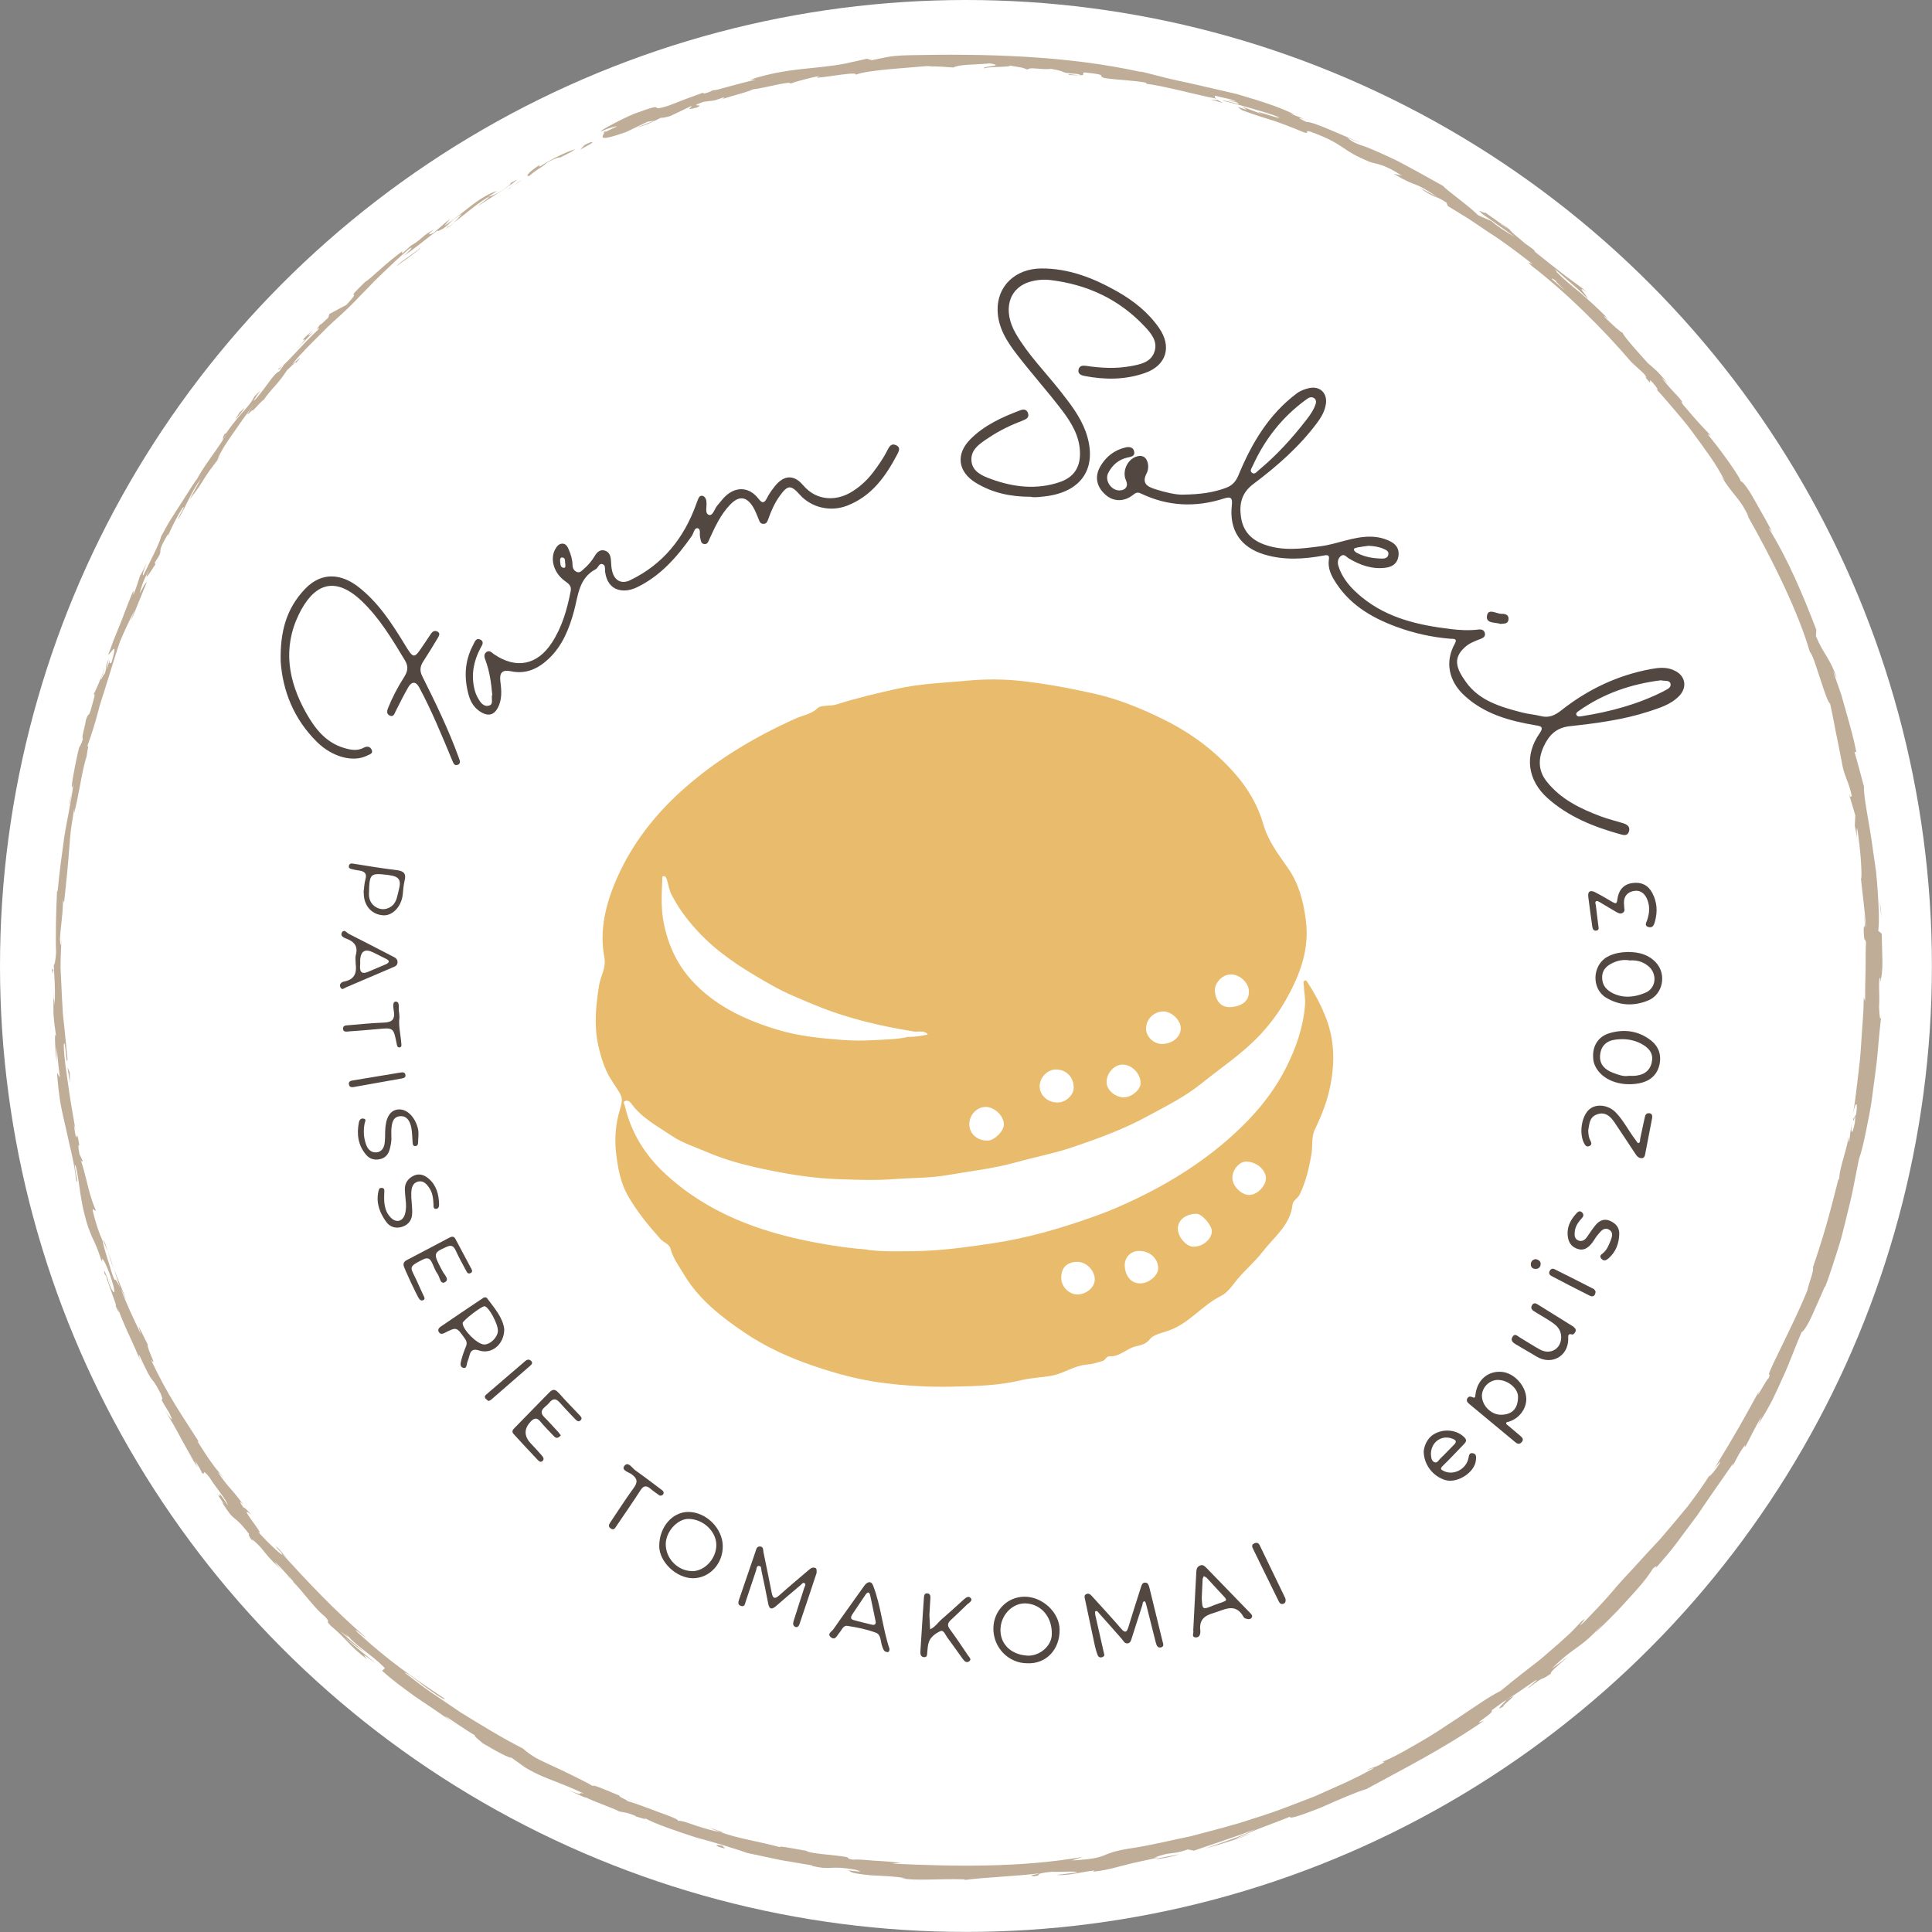 <?xml version="1.0" encoding="UTF-8"?><svg id="_レイヤー_2" xmlns="http://www.w3.org/2000/svg" viewBox="0 0 224.67 224.67"><rect x="0" y="0" width="224.67" height="224.67" fill="#808080" stroke="none"/><g id="_内容"><circle cx="112.33" cy="112.33" r="112.33" style="fill:#fff;"/><path d="m68.77,16.67c.29-.2.04-.26-.8.2l-.5.53,1.3-.72Z" style="fill:#bfad97;"/><path d="m62.81,19.15c-.97.58-1.96,1.48-1.22,1.29.83-.79,1.15-.76,2.09-1.57.84-.46,1.53-.68,1.43-.52.27-.21,1.35-.62,1.75-.99-1.2.38-2.62,1.09-4.02,1.97-.34.11-.07-.1-.02-.18Z" style="fill:#bfad97;"/><path d="m8.4,91.98l.14-.59c-.05.16-.09.36-.14.59Z" style="fill:#bfad97;"/><path d="m12.94,149.43c-.17-.41-.26-.58-.29-.59.17.38.31.69.29.59Z" style="fill:#bfad97;"/><path d="m16.62,158.71c-.09-.19-.17-.36-.24-.54.07.22.16.42.24.54Z" style="fill:#bfad97;"/><path d="m8.4,91.98l-.36,1.52c.06.12.21-.77.36-1.52Z" style="fill:#bfad97;"/><path d="m52.16,26.43c.26-.19.47-.37.65-.53-.21.16-.42.31-.63.47,0,.02,0,.04-.02.06Z" style="fill:#bfad97;"/><path d="m16.12,67.49c.06-.15.14-.29.21-.43.04-.14.07-.27.09-.39-.1.27-.21.54-.3.82Z" style="fill:#bfad97;"/><path d="m26.13,50.47c-.27.36-.18.61-.21.8.07-.26.23-.55.44-.88-.03-.03-.1,0-.24.08Z" style="fill:#bfad97;"/><path d="m48.1,28.33l.42-.37c-.11.1-.29.26-.42.37Z" style="fill:#bfad97;"/><path d="m10.97,80.67s-.09.08-.13.15c.03,0,.07-.05.13-.15Z" style="fill:#bfad97;"/><path d="m92.04,9.69s-.01-.02,0-.04c-.11.04-.14.06,0,.04Z" style="fill:#bfad97;"/><path d="m70.11,15.47l.29-.13s.03-.1.02-.14l-.3.27Z" style="fill:#bfad97;"/><path d="m25.8,174.54s-.03-.04-.04-.07c-.3-.38-.14-.16.04.07Z" style="fill:#bfad97;"/><path d="m175.21,198.21c-1.65.96,2.37-2-.08-.5.27-.09-1.93,1.77.08.5Z" style="fill:#bfad97;"/><path d="m51.73,26.7c-.22.15-.44.3-.66.46.3-.2.51-.34.66-.46Z" style="fill:#bfad97;"/><path d="m175.13,197.71h0s-.25.15-.25.15c.1-.06.16-.1.25-.15Z" style="fill:#bfad97;"/><path d="m56.59,203.05c-.05-.08-.18-.19-.31-.31,0,.03.07.1.31.31Z" style="fill:#bfad97;"/><path d="m32.84,182.67l.49.61c-.19-.25-.35-.44-.49-.61Z" style="fill:#bfad97;"/><path d="m71.2,210.26c.39.17.51.25,1.06.44-.05-.03-.09-.05-.15-.09-.2-.05-.47-.14-.9-.35Z" style="fill:#bfad97;"/><path d="m87.29,215.54c-.09-.03-.2-.07-.29-.11-.16-.03-.36-.07-.53-.11l.82.22Z" style="fill:#bfad97;"/><path d="m142.25,11.99c-.34-.16-.54-.28-.69-.39.21.21-2.17-.41.69.39Z" style="fill:#bfad97;"/><path d="m52.09,26.34c-.05.1-.15.2-.36.36.16-.11.31-.22.45-.33.02-.05.01-.08-.09-.03Z" style="fill:#bfad97;"/><path d="m72.48,208.98l2.45,1c-.68-.29-1.57-.66-2.45-1Z" style="fill:#bfad97;"/><path d="m216.1,98.14l-.1-.6c.02.23.06.45.1.6Z" style="fill:#bfad97;"/><path d="m82.38,212.5c.43.2.9.38,1.4.55.11.01.23.04.31.03l-1.71-.58Z" style="fill:#bfad97;"/><path d="m141.56,11.59s0,0,0,0c0,0,0,0,0,0Z" style="fill:#bfad97;"/><path d="m124.35,8.63c2.5.33,1.21-.12,1.76-.21,3.01.31,1.36.37,2.35.66,1.86.26,3.33.26,4.72.52.09.06.36.13.03.13,1.99.22,5.78,1.27,8.07,1.71.16.07.24.12.27.15-.32-.24-.34-.39-.24-.46,1.1.31,2.09.4,2.44.71-.67-.21-.75-.15-1.08-.19.39.09.78.15,1.17.26.47.3.08.18-.44.03-.52-.13-1.18-.31-1.2-.22,1.14.25,2.35.6,3.49.93,1.14.34,2.23.64,3.05.99.27.33-3.97-1.26-1.79-.29l-2.58-.98c1.87,1.06-1.57-.56.12.47,1.7.61,2.66.91,3.63,1.2.95.33,1.9.68,3.56,1.37.81.17-.17-.29.64-.12,2.42.86,3.26,1.49,3.97,1.95.7.48,1.26.86,3,1.59.93.31,1.45.15,3.73,1.59l-.94-.2c3.02,1.77,1.95.62,5.01,2.65-.6-.27-2.43-1.3-1.98-1.02,1.95,1.38,1.54.7,3.08,1.69l.18.42c.79.49,1.61.99,2.44,1.5.81.54,1.63,1.1,2.47,1.66,1.7,1.08,3.33,2.35,4.97,3.61-.23-.08-.83-.46-.12.2,4.13,3.18,8.33,7.38,11.59,11.19l1.42,1.3c.29.34.47.69.12.35,1.22,1.53.17-.01.85.64.74.83.87,1.19.35.7.62.61,1.28,1.42,2.03,2.28.73.88,1.56,1.8,2.29,2.81.74,1,1.47,2.01,2.14,2.97.67.95,1.2,1.91,1.65,2.7l-.44-.56c1.46,2.43,2.13,2.45,3.25,4.85l-.29-.42c3.04,5.35,6.06,11.5,7.36,16.03.34.35.77,1.81,1.23,3.2.46,1.39.89,2.72,1.14,2.85.38,1.73.48,2.35.63,3.14.18.79.36,1.76.83,4.18.27,1.29.75,1.85,1.06,3.46l-.22.08.63,2.14-.06,1.21c.12.5.18,1,.27,1.51-.06-.61-.06-1.3.01-1.22.4,2.37.61,5.81.44,5.88.19,1.87.46,3.75.58,5.63-.09-.12-.14-1.07-.28-1.81.41,3-.2.56.1,3.31.04-.37.14.2.19.26-.06.69-.04,1.82-.05,3.07-.04,1.25-.06,2.61-.06,3.78l-.15-.45c-.02.52-.03,1.05-.05,1.59-.04.54-.08,1.08-.11,1.63-.07,1.1-.15,2.21-.23,3.35-.09,1.13-.25,2.27-.38,3.43-.14,1.15-.26,2.32-.49,3.48.37-1.65.58-1.23.36.14l-.34.5c0,.91.35-1.41.2.43-.34,1.73-.48,1.12-.38.11l-.29,2.12c-.09.11-.04-.39-.11-.54.04.91-1.03,3.55-1.04,4.84l-.1.1c-1.15,4.55-1.73,6.61-2.97,10.24.09.07,0,.46-.14.97-.16.5-.37,1.13-.5,1.69-1.06,2.62-2.48,5.42-3.95,8.48-1,2.17-.16.7-.54,1.71-.25.07-1.78,3.1-1.1,1.47-1.96,3.57-2.5,4.57-5.18,8.98.37-.43.74-.94.62-.63-.46.82-1.26,1.73-1.26,1.56l.13-.21c-.78,1.22-1.68,2.5-2.65,3.77-1.01,1.24-2.08,2.48-3.11,3.7-1.09,1.17-2.16,2.31-3.12,3.39-.98,1.06-1.91,2.02-2.62,2.93l.16-.2c-1.03,1.22-2.15,2.36-3.25,3.51-1.62,1.5.86-1.02-.4.02-.44.47-.86.92-1.27,1.33-.43.39-.84.77-1.24,1.13-.8.71-1.56,1.35-2.29,1.98-1.52,1.18-2.95,2.28-4.59,3.64-1.51.72-3.84,2.46-6.42,4.1-1.26.87-2.61,1.66-3.88,2.38-1.26.73-2.45,1.38-3.49,1.78h.29c-.96.64-1.27.57-2.03.92.15.04,1.16-.46.56-.07-2.12,1.19-4.4,2.14-6.67,3.16-2.33.89-4.65,1.84-7.07,2.56-2.38.82-4.85,1.4-7.27,2.06-2.47.51-4.9,1.12-7.36,1.47-3.58.6-1.91,1.1-6.52,1.36l1.26-.41c-7.25,1.26-14.98,1.12-22.15.78.43-.02.45-.1,1.15-.04-.75-.15-2.15-.25-3.36-.31-1.21-.12-2.24-.17-2.27-.1-1.11-.16-.24-.16-.92-.33-1.5-.26-3.81-.34-4.58-.67-.13-.05.43.02.71.05-.99-.07-4.54-.86-3.65-.48-2.61-.71-5.06-1.04-7.09-1.8-.71-.09-1.82-.41-2.8-.73-.98-.35-1.84-.65-2.11-.56.15-.13-.95-.57-2.3-1.04-1.33-.51-2.88-1.08-3.71-1.31.57.12-1.34-.64-.66-.53-1.79-.75-3.43-1.46-3.2-1.15-.77-.47-1.59-.84-2.37-1.24-.78-.4-1.56-.75-2.29-1.09-.73-.34-1.42-.65-2.02-.98-.58-.35-1.08-.7-1.46-1.06-2.58-1.32-4.95-2.79-7.26-4.21-1.12-.76-2.23-1.52-3.33-2.26-1.11-.74-2.12-1.58-3.17-2.35.18-.07,1.32.81,2.41,1.66,1.13.81,2.23,1.57,2.24,1.36-4.1-2.74-6.47-4.38-10.1-7.68-.89-.91.62.39,1,.61-3.75-3.22-6.9-6.6-9.86-9.84.03-.01.37.32.68.65-.58-.65-1.28-1.55-1.33-1.38l.58.61c.37.6-.28.02-1.05-.71-.79-.72-1.59-1.68-1.7-1.69,1.26.88-2.61-3.49-.72-1.99-.38-.43-.88-.95-.88-.78-.49-.69-.58-.96,0-.33-1.87-2.48-1.36-1.49-2.99-3.78.07-.03.42.41.66.6-.97-1.06-1.81-2.23-3.06-4.25.12.1.02-.17.4.43-2.19-3.44-3.89-5.81-5.79-9.89.45.52.29.17.06-.36-.22-.53-.52-1.24-.44-1.41l-1.07-2.16.27.94c-.9-1.91-1.73-3.59-2.33-5.31l.68,1.42c-.48-1.23-1.05-2.43-1.46-3.68.19.72.44,1.43.68,2.14-.46-.97-.52-.89-.59-.89-.07,0-.15-.09-.56-1.44.21.53-.68-2.01-.88-3.11h0c-.43-.95-.77-1.98-1.15-3.5-.03-.42.39.23.37-.04-.24-.47-.65-1.64-.94-2.88-.3-1.24-.62-2.5-.89-3.12.16.41.3.4.3.26l-.38-.8c-.17-.97-.13-1.12,0-.98-.48-2.91-.18.99-.65-2.48.06.27.07.13.2.69-.28-1.74-.61-3.4-.82-5.05-.23-1.65-.51-3.25-.55-4.87.2-.97.29,2.8.44,1.69-.11-1.16-.23-2.33-.35-3.52l-.19-1.78-.1-1.79c-.06-1.19-.12-2.38-.17-3.56,0-1.17.06-2.33.11-3.45l-.06.84c-.37-.64.31-3.35.23-5.63-.02.56.19.75.14.59.15-1.53.34-3.1.48-4.87.07-.89.15-1.82.23-2.83.09-1,.3-2.06.47-3.22v.59c.21-.89.44-2.06.67-3.25.22-1.19.45-2.41.76-3.34.05-.59.35-1.67.03-1.05.53-1.43.96-2.84,1.33-4.24.17-.71.4-1.38.62-2.06.21-.68.42-1.35.63-2.02.41-1.34.81-2.66,1.26-3.96.53-1.26,1.09-2.49,1.73-3.68-.25.59-.52,1.44-.32.97l1.72-4.24c-.32.25-.34.5-.84,1.33.07-.29.21-.74.39-1.25.2-.5.47-1.05.73-1.55-.84,1.89.26.1.75-.64-.12.11-.03-.19-.11-.15,1.37-1.99-.13-.52,1.55-3.33v.2c.49-1.13.99-2.14,1.7-3.26.46-.37-.6,1.16-.5,1.32.95-1.59,1.57-3.32,2.61-4.65-.38.69-.93,1.68-1.31,2.37,1.15-1.44,1.21-1.65,1.94-2.79l-.07.11c.55-.88,1.24-1.68,1.86-2.52l-.51.61c.45-1.09,1.12-2.07,1.86-3.12.37-.53.75-1.07,1.15-1.65.42-.56.86-1.15,1.29-1.81-1.67,2.55-.17.5-.14.82.55-.58,1.37-1.47,1.21-1.16.79-1.25,1.66-1.81,2.79-3.58.12-.02,1.09-1.14.99-.78,1.27-1.43-.4.24-.36.07.92-1.16,2.17-2.37,3.51-3.71.65-.69,1.4-1.33,2.15-2.02.75-.69,1.49-1.42,2.22-2.2.65-.65,1.16-1.17,1.59-1.64.45-.45.85-.81,1.22-1.18.76-.73,1.5-1.44,2.8-2.56.97-.63-.57.8-.57.8,1.51-1.08,2.57-1.99,3.98-3.02-.25.25.08.09.56-.15,1.14-.81.62-.75,2.2-1.72-.22.25-.48.59-.98,1.04,1.33-.97,2.54-2.1,4.01-2.98.46-.12-.79.68-1.25,1.08,1.6-1.05,4.21-2.64,4.62-3.12l-1.1.57c.6-.37.4-.03-.03.26-1.33.97-2.08,1.15-2.2,1.14l1.02-.66c-.64.15-1.72.75-2.82,1.57-1.09.84-2.28,1.81-3.3,2.49l.66-.84-1.92,1.65c-.49.24-.89.31.08-.42-1.55.87-1.22.97-2.51,1.79-.15.08-.1.02.02-.08l-1.29,1.15c.22-.26-.36,0,.49-.62-2.52,1.82-3.79,3.25-4.76,3.91l.18-.19c-3.09,2.99-.16.46-2.34,2.83l-1.98,1.06-.15.45c-.35.28-.93.93-.9.74-1.02,1.31.26-.13-.29.67-1.6,1.42-3.97,4.32-4.54,4.47-.37.69,1.43-1.46.04.35-.71.25-1.61,2.08-2.99,3.47.22-.59,1.48-1.95.1-.56-.24.56-.85,1.29-1.54,2.03-.65.77-1.32,1.61-1.77,2.29.09.11-.41.86-1.11,1.87-.7,1.01-1.65,2.26-2.29,3.49,0-.1-.7.99-1.58,2.38-.44.69-.93,1.46-1.4,2.19-.47.72-.82,1.47-1.15,2.02v-.09c0,.57-1.25,2.91-2.08,4.65-.11-.14-.01-.48.4-1.44l-.83,1.62c-.13.41-.28.97-.72,2.06v-.5c-.48,1.12-.9,2.26-1.37,3.48-.24.61-.49,1.23-.76,1.88-.28.65-.49,1.35-.79,2.07.12.23,1.3-2.14.36.99-.14.08-.34.14-.1-.69-.08.27-.25.98-.47,1.5l.26-1.3c-.53,1.31-.1.75-.49,1.81-.13-.07-.37.76-.43.57.08-.28.38-.91.47-1.34-.44,1.2-1.03,2.63-1.3,3.08.12-.08.19.06-.09.95-.61,2.34-.38.75-.82,2.09-.05.59-.55,2.06-.34,2.15-.18.68-.32.78-.44,1.03-.33,1.21-1.2,5.72-.71,4.38l.07-.31c0,.06-.02.13-.03.2h0s0,0,0,0c-.24,2.04-.75,4.11-1.07,6.2-.28,2.1-.58,4.2-.76,6.23h-.07c-.12,2.41-.18,5.39-.11,7.12-.03.72-.2,1.69-.27,1.38.07,1.86.18,2.06.12,4.74-.18-1.86-.1.65-.14-1.91,0,1.21-.02,1.95-.02,2.71.03.76.12,1.54.32,2.83-.25-.87-.11,1.83.06,2.97-.03-.56,0-1.13,0-1.7.1,1.29.24,2.41.37,3.54l-.33-.59c.08,1.24.22,2.41.39,3.52.2,1.11.46,2.16.69,3.18.43,2.04.96,3.9,1.14,5.79.46,1.23-.49-2.65-.02-1.55.24,1.11.4,2.26.53,3.23.17.95.3,1.72.4,2.06.36,1.52.65,2.2.94,2.88.32.68.67,1.37,1.15,2.93-.05-.42.05-.87.91,1.4.75,2.14.66,2.73.06,1.43-.21-.5-.28-.76-.24-.75-.27-.68-.61-1.59-.42-.7l.18.25c.29,1.1,1.48,4,1.06,3.37.71,1.57.41.63-.02-.57.91,2.78,1.77,4.2,2.92,6.99-.15-.46-.24-.9-.04-.47,1.85,4,1.02,1.66,2.4,4.3.68,1.56-.62-.36.97,2.2.84,1.64-.01.46-.44-.15.76,1.15,1.37,2.27,1.9,3.28.55.99,1.03,1.86,1.44,2.53l-.84-1.18c.5.71.89,1.3,1.28,1.91l-.3-.79c.43.73.82,1.34.75,1.37.57.67-.12-.72.96.64.58.97,2.07,2.74,2.11,3.2-2-2.94.04.46-1.74-1.97.36.46.77,1.04,1.24,1.75.05.12-.11-.07-.26-.25,1.81,2.91,1.14,1.11,3.29,3.9-.38-.27.31.8.69,1.24-.88-1.12-.25-.67.64.28,1.4,1.78,1.67,1.81,2.43,2.71l-.85-1.05c.41.25,1.11,1.14,2.2,2.27,0,.18-1.01-1.01-.67-.56.66.58,1.32,1.31,2,2.15.7.81,1.41,1.75,2.36,2.52.75.84-.1.25.58.98,2.1,1.77,2.01,2.2,4.29,3.97-.51-.68-.65-.74,1,.45-1.2-1.01-2.47-1.96-3.62-3.03.78.65,1.62,1.23,2.43,1.83-.54-.47-1.13-.93-1.65-1.37-.51-.45-.96-.86-1.26-1.16,1.14.89,1,.82.61.24,1.21,1.56,3,2.43,4.56,4.06l-.33.3c1.26,1.14,2.49,2.02,3.81,2.98,1.34.93,2.84,1.86,4.6,3.19l-1.11-.88c.29.09.84.5,1.49.94.65.43,1.39.92,2.01,1.28-.19.05.53.58.99.99,0-.08.66.39,1.43.8.76.41,1.58.84,1.83.81l1.61,1.15c1.53.9,2.51,1.23,3.44,1.6.94.36,1.84.72,3.39,1.43-1-.28.36.46-1.77-.39,1.04.48,1.96.92,2.02.84.58.35,2.94,1.16,3.88,1.63.47.12.68.03,1.86.51.12.08-.03.07-.03.07.03-.07,1.9.64.92.08.77.45,1.74.84,2.8,1.22,1.06.38,2.21.78,3.35,1.14,2.31.61,4.54,1.31,5.99,1.81,1.22.26,2.56.54,3.87.82,1.32.23,2.62.44,3.73.63-.15.02-.02.07-.44-.02,3.04.69,1.95-.09,5.43.52,1.76.47-1.88-.11-.77.12.21.27,1.28.39,2.58.52,1.31.07,2.85.11,4.03.35l-.58-.02c1.81.36,4.46.02,7.43.14,0,0-.14.04-.02.07,2.04-.3,5.88-.42,8.72-.78-.87.26-1.29.2-.73.35,1.28-.12-.4-.28,2.15-.53.84.07,2.68-.12,2.95.07-.8.1-1.6.22-2.4.3,1.26.13,3.11-.4,4.38-.51l-.15.14c1.84-.22,2.74-.55,3.69-.77.94-.27,1.93-.44,3.87-.88h-.42c2.05-.77,1.81-.24,3.87-.94l.71.14c1.36-.49,4.78-1.57,7.17-2.52-.66.33-1.68.8-2.78,1.19-1.11.39-2.26.79-3.14,1.1,1.38-.38,4.66-1.34,5.3-1.77-.54.21-1.19.52-1.75.64.8-.37,1.72-.79,2.79-1.21,1.06-.42,2.28-.84,3.58-1.38-.13.36,1.6-.28,3.62-1.07,1.98-.89,4.27-1.87,5.28-2.15,4.41-2.41,8.85-4.63,13.69-7.96-1.95.84,1.39-1,.83-1.17,1.09-.81,1.52-1.11,1.63-1.15,1.18-.72,2.28-1.54,3.43-2.3.85-.5-.96.88-.8.88,2.37-1.83,1.12-.61,2.73-1.77-.41.14.64-.86,1.97-1.93l-1.95,1.41c2.99-2.92,3.03-2.03,5.9-5.14l-.87,1.02c.75-.78,2.23-2.13,3.55-3.62.67-.73,1.34-1.47,1.91-2.14.56-.68,1-1.31,1.28-1.76.29-.25.72-.55.12.19.84-.98,1.77-1.99,2.59-3.1.83-1.11,1.66-2.24,2.48-3.33,1.52-2.27,3.02-4.37,4.16-6.02l-.12.39c.49-.83.73-1.52,1.48-2.48,0,.08-.11.39.13.01.27-.44,1.12-2.31,1.83-3.38l-.44,1.01c.65-1.08,1.23-2.03,1.69-2.95.45-.93.84-1.78,1.21-2.62.78-1.66,1.33-3.31,2.17-5.24.13.06.7-.77,1.2-1.9.52-1.12,1.11-2.49,1.5-3.4l.02.08c.54-1.37.92-2.67,1.33-3.9.19-.62.39-1.22.56-1.82.15-.6.3-1.2.45-1.79.28-1.19.59-2.35.85-3.57.24-1.22.49-2.47.75-3.8.3-.8.54-1.91.81-3.19.25-1.29.59-2.75.76-4.3.19-1.54.45-3.15.59-4.71.13-1.56.27-3.08.43-4.43-.13.82-.22-.15-.25-1.11.1-1.27-.14-3.51.16-3.31l-.02.45c.15-.48.27-1.37.25-2.4-.02-1.03-.05-2.19-.08-3.22l-.4-.32c.14-1.34.04-2.88-.06-4.48-.06-.8-.11-1.62-.2-2.43-.12-.81-.23-1.62-.35-2.41-.4-3.17-1.09-5.98-1.06-7.47-.34-1.25-.73-2.79-1.1-4.02l.22.02c-.35-1.76-.73-3.04-1.12-4.43-.2-.69-.4-1.42-.63-2.23-.28-.8-.58-1.69-.95-2.73l.43.81c-.79-2.37-1.56-2.79-2.43-4.9l.04-.76c-1.56-4.05-3.26-8.13-5.53-11.78.07.04.23.1.56.72-.46-.92-1.43-2.64-2.24-4.06-.79-1.43-1.6-2.44-1.56-2.02.21-.19-2.37-3.81-3.88-5.6l.38.18c-1.36-1.46-1.43-1.48-3.21-3.59-.38-.53-.22-.55.27.16-.63-.89-.93-1.19-1.27-1.54-.33-.35-.7-.75-1.53-1.77l.75.66c-1.45-1.7-1.39-1.52-2.32-2.35-.94-1.04-2.85-3.14-2.93-3.52-.31-.13-1.22-.95-2.15-1.88-.08-.17.3.13.49.28-1.31-1.34-2.36-2.26-3.29-3.08-.96-.79-1.83-1.47-2.73-2.39,0-.09-.1-.22-.25-.38,1.12.98,2.13,1.86,2.85,2.48.68.65,1.07,1.03.98.96.13-.14-1.59-1.83-.02-.7-.73-.64-1.83-1.37-2.91-2.21-1.08-.84-2.19-1.71-3.1-2.45-.08-.08-.15-.17-.2-.24l.2.13c-.41-.35-.81-.64-1.19-.89-.57-.49-.93-.8-1.49-1.25-.13-.29-2.2-1.67-3.18-2.38-.04.23-1.3-.71-.2.29-.15-.12.2.11.85.57.15.1.33.22.43.28-.02,0-.05-.02-.08-.03.64.46,1.5,1.03,2.42,1.73-.81-.5-1.69-.97-2.69-1.84-.58-.25-1.21-.52-1.56-.69-1.17-1.17-3.78-2.98-4.05-3.39-1.6-.9-3.49-1.95-5.25-2.88-1.8-.86-3.45-1.62-4.56-1.95-.97-.38-1.04-.6-1.37-.81.56.21,1.21.51,1.53.59-1.94-.77-5.63-2.52-6.22-2.38-2.39-1.08,1.46.3-1.9-.98l.48.1c-1.6-.79-3.13-1.29-4.6-1.75-.74-.22-1.46-.43-2.17-.65-.73-.17-1.45-.33-2.17-.5-1.46-.32-2.92-.7-4.52-1.02-1.59-.33-3.27-.83-5.19-1.27.53.13.79.19.89.26-8.76-1.95-18.31-2.16-27.13-1.97-2.51.07-2.77.31-4.28.58l-.56-.17-2.57.57c-3.63.69-6.46.41-10.97,1.85h.62c-.82.19-2.11.54-3.17.82-1.05.3-1.86.51-1.75.39-.16.07-.49.3-1.14.42l-.08-.1c-1.31.46-2.6.95-3.88,1.46-3.05,1,.31-.65-4.1.98-1.63.66-4.46,2.23-3.83,2.03.65-.27,1.68-.63,1.78-.54l-1.44.68c-.13.44-1.1,1.23,2.56-.05l2.43-1.18.88-.14c-.71.26-1.42.53-2.12.82,1.25-.33,1.97-.73,2.8-1.14.23.01.61-.06,1.12-.21l2.41-1.15c.35.04-1.05.61.67.16,1.14-.51-1.23.06.71-.64,1.28-.23.96,0,2.38-.53.23.03-.06.17-.63.37,1.26-.49,3.43-.97,4.06-1.31,1.35-.14,4.44-1.04,4.37-.67.4-.17,2.28-.7,3.5-.91-2.17.73,4.59-.68,4.05-.12,1.61-.59,5.99-.78,8.94-1.06-.16.03-.49.1-.75.1,1.67-.04,2.16.06,3.23.12.1-.14.81-.26,1.66-.32.85-.05,1.85-.09,2.56-.16,2.04.34-1.25.31-.62.6-.1-.24,3.56-.15,2.87-.36,1.55.27,1.34.18,2.13.48.3-.35,1.45.05,2.77-.08,2.24.4.54.4,3.02.59,1.16.26-1.05.11-1.05.11Zm53.97,22.05h0c-.4-.31-.75-.57-.97-.74.2.15.48.37.97.74Zm3.8,3.22c-.46-.4-1.03-.9-1.63-1.42-.08-.17.11-.1.48.23-.24-.14.62.66,1.14,1.19Zm-7.35-7.78c.67.44.86.63.93.73-.31-.21-.68-.46-1.15-.79-.02,0-.07-.02-.09-.03.09.01.18.03.32.1Z" style="fill:#bfad97;"/><path d="m173.44,25.51c-.1-.06-.15-.1-.28-.18.12.11.24.21.36.31.09.04.19.08.27.11-.12-.08-.24-.17-.35-.25Z" style="fill:#bfad97;"/><path d="m8.57,91.29l-.02.1c.02-.08.05-.16.07-.21-.02.07-.03.07-.05.11Z" style="fill:#bfad97;"/><polygon points="215.11 92.7 215.16 92.69 215.04 92.27 215.11 92.7" style="fill:#bfad97;"/><path d="m18.19,65.54s.1-.12.21-.3c-.02,0-.11.14-.21.3Z" style="fill:#bfad97;"/><path d="m24.08,55.24c.3-.47.66-.9,1-1.35-.46.57-.78.98-1,1.35Z" style="fill:#bfad97;"/><path d="m29.47,47.89c.04-.11.04-.15.04-.19h-.01s-.03.19-.03.19Z" style="fill:#bfad97;"/><path d="m33.49,181.26c.08.09.16.18.24.26.57.59.19.18-.24-.26Z" style="fill:#bfad97;"/><path d="m11.99,144.24c.18.42.36.84.54,1.28-.23-.73-.42-1.3-.54-1.28Z" style="fill:#bfad97;"/><path d="m72.21,208.87s0,0,0,0c.1.04.18.07.27.11l-.27-.11Z" style="fill:#bfad97;"/><path d="m13.18,147.43c-.21-.74-.42-1.35-.64-1.9.19.6.41,1.31.64,1.9Z" style="fill:#bfad97;"/><path d="m58.99,22.05l.38-.22s0-.03.03-.06l-.41.27Z" style="fill:#bfad97;"/><path d="m59.4,21.78l.41-.27c-.19.11-.36.21-.41.27Z" style="fill:#bfad97;"/><path d="m60.66,20.94l-.86.57c.31-.18.69-.4.86-.57Z" style="fill:#bfad97;"/><path d="m48.92,28.67l-.06.15c.05-.06.07-.11.06-.15Z" style="fill:#bfad97;"/><path d="m46.07,30.98c.69-.53,1.81-1.24,2.73-2.04l.05-.12c-.38.45-2.22,1.54-2.78,2.16Z" style="fill:#bfad97;"/><path d="m34.26,40.82l2.17-2.21c-.43.34-1,.78-.04-.26-2.86,2.68.68-.46-2.12,2.47Z" style="fill:#bfad97;"/><path d="m27.97,48.08c1.03-1.31-.11-.06-.09-.15-.57.9-.7,1.12.09.15Z" style="fill:#bfad97;"/><path d="m6.25,112.81l-.2-.17c.06,1.29.07.01.2.17Z" style="fill:#bfad97;"/><polygon points="8.14 125.93 8.1 124.68 7.85 124.12 8.14 125.93" style="fill:#bfad97;"/><path d="m8.06,133.87c-.05-.18-.09-.37-.13-.55.14.7.36,1.39.53,2.09l-.4-1.54Z" style="fill:#bfad97;"/><path d="m84.32,214.97l-.31-.33c-.85-.2-1.1,0,.31.33Z" style="fill:#bfad97;"/><path d="m134.32,216.19c.56,0,1.96-.25,2.79-.56-1.11.24-2.23.41-2.79.56Z" style="fill:#bfad97;"/><polygon points="218.65 105.66 218.81 106.67 218.6 104.76 218.65 105.66" style="fill:#bfad97;"/><path d="m100.93,145.35c1.77.22,3.54.17,5.32.15,3.05-.04,6.07-.45,9.08-.9,4.18-.62,8.2-1.8,12.17-3.23,1.58-.57,3.12-1.24,4.62-1.96,4.09-1.96,7.89-4.37,11.26-7.42,2.49-2.25,4.65-4.81,6.17-7.82,1.16-2.29,2.01-4.72,2.21-7.31.06-.77-.11-1.55-.15-2.33,0-.17-.1-.43.13-.5.18-.06.27.15.36.29.86,1.32,1.59,2.71,2.15,4.19.93,2.49.97,5.04.48,7.61-.34,1.82-1.01,3.53-1.81,5.19-.45.92-.25,1.92-.41,2.88-.28,1.65-.66,3.28-1.4,4.77-.18.37-.75.64-.8,1.11-.26,2.4-2.13,3.75-3.46,5.47-.92,1.2-2.08,2.15-3.01,3.29-.57.7-1.07,1.48-1.85,1.87-2.17,1.08-3.66,3.14-5.99,4-.78.29-1.83.46-2.27,1.02-.53.67-1.16.71-1.75.87-1.02.28-1.79,1.19-2.92,1.13-.43-.02-.48.45-.85.55-.61.18-1.2.37-1.86.42-1.44.12-2.65,1.03-4.06,1.29-1.16.21-2.35.24-3.49.51-2.61.64-5.25.7-7.92.76-2.77.07-5.52-.09-8.25-.44-2.71-.35-5.36-1.06-7.96-1.95-2.89-.98-5.65-2.23-8.16-3.94-2.68-1.82-5.24-3.82-6.96-6.69-.59-.98-1.27-1.89-1.58-3.03-.15-.56-.82-.72-1.18-1.13-1.4-1.58-2.75-3.21-3.79-5.05-.84-1.49-1.15-3.18-1.35-4.87-.2-1.72-.08-3.41.43-5.09.5-1.65.21-1.54-1.12-3.69-.64-1.04-1.08-2.43-1.38-3.76-.53-2.35-.28-4.65.07-6.95.16-1.1.86-2.08.63-3.31-.61-3.24.18-6.31,1.47-9.24,1.82-4.13,4.58-7.6,7.98-10.57,3.86-3.37,8.19-5.92,12.85-8.01.81-.36,1.77-.47,2.53-1.2.37-.36,1.45-.18,2.2-.42,2.29-.74,4.63-1.28,6.99-1.81,2.77-.62,5.57-.7,8.35-.96,1.96-.18,3.97-.17,5.92.03,2.85.3,5.68.83,8.49,1.45,2.96.65,5.69,1.77,8.36,3.1,3.12,1.55,5.86,3.59,8.17,6.22,1.55,1.76,2.7,3.73,3.35,6,.54,1.89,1.75,3.44,2.85,5.03,1.28,1.84,1.8,3.94,2.07,6.1.44,3.41-.75,6.44-2.39,9.31-1.03,1.8-2.35,3.45-3.84,4.86-1.83,1.74-3.96,3.17-5.92,4.76-1.94,1.57-4.13,2.64-6.28,3.81-2.73,1.49-5.65,2.56-8.59,3.56-2.17.74-4.45,1.17-6.67,1.79-2.64.74-5.36,1.03-8.05,1.5-2.03.35-4.14.3-6.2.46-2.18.17-4.35.07-6.52,0-2.6-.09-5.16-.48-7.71-.99-2.5-.5-4.96-1.09-7.31-2.09-1.44-.62-2.99-1.1-4.27-1.96-1.66-1.12-3.49-2.07-4.71-3.76-.15-.21-.4-.39-.69-.29-.33.12-.11.33-.06.53.73,3.14,2.35,5.76,4.7,7.93,4.9,4.54,10.88,6.74,17.31,7.97,2.08.4,4.15.7,6.25.86Zm4.68-24.78c.86.04,2.33-.24,2.28-.29-.46-.52-1.09-.24-1.64-.33-3.93-.64-7.78-1.54-11.47-3.07-1.67-.69-3.34-1.36-4.93-2.25-2.81-1.59-5.56-3.23-7.9-5.51-1.55-1.51-2.87-3.17-3.86-5.08-.28-.54-.36-1.19-.55-1.78-.06-.19-.15-.39-.38-.37-.19.02-.14.21-.14.35-.07,1.59-.17,3.16.11,4.77.47,2.66,1.5,5,3.3,6.99,2.65,2.92,6.07,4.53,9.76,5.68,2.56.8,5.2,1.06,7.84,1.26,1.18.09,2.38.09,3.56.02,1.43-.08,2.87-.1,4.02-.39Zm9.01,8.16c-.99-.02-1.88.9-1.9,1.95-.02,1.13.87,1.96,2.12,1.96.79,0,1.9-1.1,1.9-1.88,0-.99-1.07-2.02-2.11-2.04Zm28.57-11.62c1.38-.12,2.11-.81,2.04-1.91-.07-1.04-1.2-1.98-2.25-1.88-.93.09-1.8,1.08-1.7,1.97.13,1.26.83,1.92,1.92,1.82Zm-8.09,4.29c1.22,0,2.18-.77,2.21-1.79.03-.92-1.02-1.97-1.98-1.99-1.14-.01-2.06.89-2.06,2.02,0,.9.89,1.76,1.83,1.76Zm-9.77,29.13c1.04-.02,2-.87,1.98-1.76-.02-1.07-1-2.04-2.04-2.03-1.21.02-1.87.68-1.86,1.88,0,1.02.92,1.93,1.92,1.91Zm-2.34-22.32c.94,0,1.87-.85,1.87-1.73,0-1.24-.88-2.13-2.1-2.11-.95.01-1.84.93-1.86,1.91-.02,1.07.91,1.93,2.09,1.93Zm9.35,17.26c-.94.06-1.62.85-1.54,1.81.1,1.26.84,2.02,1.91,1.96.99-.06,2.01-.98,1.98-1.8-.05-1.18-1.08-2.04-2.34-1.96Zm6.43-.49c1.1.01,2.15-.87,2.15-1.81,0-.71-1.16-2.03-1.79-2.02-1.26.01-2.17.75-2.16,1.73,0,.96.98,2.09,1.8,2.1Zm6.17-9.9c-.78-.02-1.59.88-1.63,1.82-.04.95.98,2.04,1.93,2.06.92.02,1.96-1,1.97-1.93,0-.99-1.08-1.93-2.27-1.95Zm-12.3-9.13c0-1.11-1.02-2.15-2.1-2.15-.94,0-1.83.95-1.86,1.99-.03.94,1,1.84,2.05,1.82.9-.03,1.92-.91,1.91-1.66Z" style="fill:#e9bb6c;"/><path d="m194.57,77.9c-.85-.34-1.7-.26-2.56-.1-3.88.71-7.35,2.36-10.43,4.79-.75.59-1.45.93-2.41.68-.72-.18-1.47-.23-2.19-.42-2.46-.64-4.93-1.34-6.5-3.53-1.21-1.68-1.49-2.8-.16-4.03.51-.48,1.18-.74,1.83-.98.32-.12.6-.29.53-.66-.08-.41-.42-.49-.78-.44-1.08.13-2.16.07-3.23-.06-3.71-.45-7.3-1.25-10.29-3.69-1.22-1-2.28-2.13-2.75-3.69-.12-.42-.04-.85.31-1.12.36-.29.62.11.88.27,1.35.81,2.78,1.32,4.38,1.09.73-.1,1.27-.5,1.41-1.25.14-.75-.12-1.36-.83-1.75-.74-.4-1.51-.58-2.34-.6-2.03-.05-3.88.85-5.86,1.11-2.22.29-4.42.6-6.62-.22-1.53-.57-2.43-1.61-2.65-3.19-.22-1.53.08-2.82,1.47-3.85,2.75-2.06,5.33-4.33,7.4-7.11.49-.66.89-1.36,1.01-2.2.17-1.23-.68-2.07-1.9-1.83-.54.11-1.05.3-1.51.64-3.26,2.45-5.24,5.82-6.76,9.5-.32.77-.75,1.22-1.5,1.49-1.44.52-2.93.75-5.02.77-.73.02-1.96-.25-3.18-.64-.97-.31-1.56-.71-.98-1.84.2-.39.24-.88.09-1.34-.18-.55-.57-.77-1.12-.65-1.16.25-1.87,1.73-1.37,2.81.3.65-.03,1.16-.75,1.17-.96.02-1.75-1.14-1.33-2,.47-.95,1.23-1.6,2.28-1.83.4-.09.84-.14.76-.65-.08-.55-.56-.62-1.01-.52-1.28.3-2.26,1.05-2.92,2.18-.71,1.2-.47,2.41.62,3.35.93.81,2.18.81,3.22-.05.28-.23.52-.29.85-.13,3.14,1.51,6.37,1.65,9.67.59.8-.26,1.01-.08.92.77-.33,2.89.99,4.9,3.77,5.74,2.28.69,4.61.55,6.92.12.51-.1.67-.03.59.5-.11.79.14,1.52.53,2.2,1.67,2.89,4.33,4.49,7.35,5.6,2.01.74,4.09,1.2,6.24,1.38.28.02.9-.09.53.57-1.17,2.1-.73,4.35,1.13,6.05,2.32,2.13,5.19,2.92,8.18,3.43.53.09,1.14.1.56.93-1.81,2.57-1.43,5.46.92,7.56,2.43,2.17,5.36,3.33,8.44,4.19.42.12.86.22,1.02-.32.17-.57-.23-.83-.71-.97-.85-.26-1.72-.47-2.55-.78-2.4-.9-4.69-2-6.33-4.09-.99-1.26-.96-2.63-.34-4.01.59-1.3,1.44-2.22,3.04-2.39,3.1-.34,6.21-.74,9.19-1.71,1.27-.42,2.58-.81,3.55-1.82,1.01-1.06.68-2.46-.69-3Zm-36.76-14.23c.44-.08.89-.14,1.34-.2.61.03,1.2.11,1.76.36.29.13.61.27.54.66-.06.37-.39.47-.71.47-1.04-.02-2.05-.18-2.97-.68-.13-.07-.3-.21-.32-.34-.03-.21.21-.23.36-.25Zm-12.14-9.48c1.4-3.1,3.44-5.7,6.2-7.71.25-.18.56-.42.93-.19.18.11.27.27.23.57-.18.67-.61,1.32-1.08,1.92-1.66,2.15-3.48,4.16-5.58,5.9-.22.18-.47.55-.79.29-.28-.23-.02-.54.09-.79Zm47.84,26.17c-3.02,1.54-6.26,2.41-9.59,2.93-.2.03-.47.08-.59-.14-.12-.22.09-.35.24-.46,2.89-2.05,6.12-3.15,9.58-3.58.42.12.99-.06,1.11.39.12.46-.4.67-.75.85Z" style="fill:#534741;"/><path d="m104.17,51.76c-.5-.23-.75.15-.94.53-.48.97-1.1,1.86-1.76,2.72-.73.94-1.6,1.72-2.64,2.31-1.5.84-3.78,1.07-5.46-.92-1.06-1.25-2.24-1.15-3.26.14-.34.43-.68.89-.92,1.38-.34.69-.61.57-1,.06-1.01-1.3-2.47-1.45-3.71-.39-.4.34-.7.79-1.05,1.18-.34.38-.52,1.24-.97,1.11-.55-.16-.23-.97-.31-1.49-.02-.09,0-.19-.04-.28-.07-.21-.19-.4-.43-.45-.27-.05-.39.14-.48.34-.09.2-.16.4-.23.6-1.42,3.96-3.87,7.04-7.71,8.88-1,.48-1.81.02-2.07-1.06-.1-.39-.12-.81-.14-1.21-.03-.54-.17-1.03-.74-1.19-.55-.15-.91.22-1.16.65-.35.59-.78,1.09-1.3,1.53-.22.19-.42.44-.75.32-.35-.13-.51-.44-.52-.8-.01-.64-.19-1.24-.44-1.81-.14-.32-.31-.69-.74-.69-.41,0-.63.3-.82.62-.67,1.17-.16,2.85,1.16,3.76.4.28.73.55.63,1.1-.41,2.14-1,4.21-2.2,6.05-1.7,2.61-4.17,3.08-6.72,1.33-.26-.18-.54-.52-.89-.25-.36.27-.22.65-.09.99.47,1.27.65,2.6.77,3.95-.17.44.24,1.16-.43,1.3-.64.13-1-.47-1.28-.98-.17-.31-.29-.66-.37-1.01-.38-1.64-.08-3.19.69-4.67.16-.31.52-.74.04-1.01-.53-.3-.7.27-.87.6-1,1.88-1.08,3.83-.51,5.86.25.89.73,1.57,1.52,2.01.73.41,1.39.29,1.83-.5.54-.98.47-2.03.33-3.09-.14-1.06.22-1.43,1.22-1.22,1.75.37,3.16-.29,4.38-1.44,1.6-1.5,2.39-3.47,2.95-5.52.5-1.83.54-3.85,2.54-4.91.27-.14.37-.68.73-.6.46.09.31.6.36.92.3,2.26,2.16,2.52,3.67,1.8,2.73-1.3,4.69-3.53,6.4-5.97.23-.32.29-.98.68-.91.42.07.19.71.3,1.08.09.32.06.73.51.76.39.02.46-.35.59-.63.65-1.42,1.3-2.84,2.41-3.98.98-1,1.83-.96,2.59.21.28.44.47.94.67,1.43.12.29.18.62.59.62.37,0,.46-.28.56-.56.34-.95.74-1.87,1.34-2.7.92-1.27,1.28-1.3,2.31-.15,1.38,1.55,3.61,2.04,5.53,1.29,2.86-1.11,4.48-3.41,5.83-5.98.19-.36.4-.8-.14-1.05Zm-38.63,14.27c-.4-.04-.36-.44-.4-.73-.03-.21,0-.52.27-.47.42.07.24.49.33.75-.01.19.08.48-.2.45Z" style="fill:#534741;"/><path d="m126.22,50.12c-.64-1.76-1.8-3.21-2.94-4.67-1.73-2.2-3.73-4.2-5.15-6.65-1.55-2.66-.88-5.28,1.63-6.03.78-.23,1.61-.3,2.43-.2,4.24.52,7.91,2.21,10.87,5.34.79.83,1.6,1.77,1.19,2.99-.42,1.26-1.67,1.48-2.82,1.69-1.69.3-3.4.21-5.09-.04-.42-.06-.82-.04-.92.43-.11.51.33.67.7.74,2.37.46,4.74.46,7.04-.35,2.5-.88,3.13-3.08,1.62-5.24-1.28-1.84-2.98-3.17-4.9-4.26-2.73-1.54-5.6-2.67-8.79-2.65-3.04.02-5.16,2.07-5.08,4.9.05,1.99,1.1,3.62,2.26,5.12,1.67,2.17,3.5,4.21,5.16,6.38,1.14,1.49,2.14,3.09,2.16,5.08.02,1.71-.77,2.83-2.38,3.37-2.67.9-5.32.59-7.9-.34-1.02-.37-2.22-.84-2.34-2.11-.13-1.35,1-2.05,1.98-2.7,1.26-.85,2.62-1.5,4.04-2.04.37-.14.73-.35.55-.85-.16-.45-.52-.46-.89-.32-2.12.8-4.18,1.73-5.81,3.37-1.72,1.72-1.46,3.78.63,5.06,1.9,1.16,3.98,1.63,6.38,1.63.41.11,1,.02,1.6-.04,4.44-.49,6.3-3.44,4.77-7.64Z" style="fill:#534741;"/><path d="m42.73,87.85c.26-.13.68-.21.5-.64-.17-.4-.54-.47-.91-.27-.77.42-1.54.27-2.31.04-2.14-.64-3.38-2.25-4.42-4.09-2.06-3.68-2.74-7.5-.85-11.42,1.64-3.38,4.04-4.71,7.34-1.56,2.07,1.98,3.51,4.41,4.98,6.83.52.85.32,1.4-.14,2.12-.71,1.11-1.32,2.29-1.81,3.52-.14.35-.14.7.25.85.41.16.5-.22.64-.5.48-.94.94-1.89,1.47-2.8.38-.66.86-.76,1.28.01,1.47,2.73,2.63,5.59,3.82,8.44.14.33.25.72.66.56.41-.16.23-.52.11-.86-1.18-3.25-2.69-6.35-4.23-9.43-.33-.65-.26-1.16.11-1.73.59-.9,1.15-1.83,1.7-2.75.13-.22.3-.51-.01-.7-.32-.2-.6-.06-.8.24-.28.42-.56.84-.84,1.25-1.14,1.71-1.16,1.7-2.23-.06-1.49-2.44-3.05-4.84-5.34-6.63-1.94-1.52-4.25-1.86-6.24.23-2.16,2.27-2.9,4.95-2.82,8.43.23,3.34,1.49,6.68,4.26,9.39,1.76,1.72,4.2,2.38,5.83,1.53Z" style="fill:#534741;"/><path d="m133.65,184.59c-.07-.27-.15-.54-.47-.55-.34-.01-.42.28-.5.53-.5,1.55-.99,3.11-1.47,4.67-.19.61-.39.67-.83.16-1.11-1.29-2.27-2.54-3.41-3.8-.19-.21-.4-.37-.69-.2-.21.12-.16.31-.12.51.38,1.76.74,3.52,1.12,5.29.09.42.2.84.35,1.24.07.21.26.36.52.28.23-.07.28-.24.28-.24-.38-1.68-.72-3.16-1.05-4.63-.03-.15-.07-.42,0-.47.22-.13.33.12.45.25.88.98,1.75,1.97,2.62,2.96.2.23.33.58.71.51.34-.06.38-.4.47-.67.4-1.26.8-2.52,1.21-3.77.05-.17.02-.45.27-.44.08,0,.17.3.21.48.37,1.44.72,2.89,1.09,4.33.08.32.23.65.62.54.4-.12.21-.48.15-.74-.5-2.08-1.01-4.15-1.52-6.22Z" style="fill:#534741;"/><path d="m94.77,182.33c-.26-.11-.47.03-.65.18-1.17,1-2.35,1.98-3.5,3.01-.53.47-.75.37-.88-.3-.3-1.58-.64-3.16-.96-4.73-.05-.27.02-.63-.4-.65-.39-.02-.43.32-.52.58-.64,1.86-1.27,3.72-1.91,5.58-.12.34-.17.64.24.76.43.12.44-.28.53-.53.41-1.2.8-2.41,1.21-3.62.06-.19.03-.51.31-.51.34,0,.26.35.31.56.27,1.27.54,2.54.78,3.81.13.7.43.72.91.3.94-.82,1.9-1.63,2.85-2.43.14-.12.28-.36.47-.23.2.13.03.35-.03.52-.41,1.28-.83,2.56-1.23,3.84-.08.25-.14.55.16.71.25.13.43-.08.5-.28.69-2.02,1.36-4.05,2-5.98,0-.3.05-.51-.18-.61Z" style="fill:#534741;"/><path d="m175.47,165.32c1.16-.35,2.01-1.44,2.02-2.6.01-1.52-1.4-3.08-2.88-3.19-1.58-.12-2.82.94-3.03,2.62-.03.23,0,.49-.34.33-.27-.12-.47-.11-.61.15-.16.31.07.5.27.67,1.77,1.47,3.54,2.94,5.31,4.41.27.22.5.27.75-.01.27-.31.07-.52-.16-.72-.48-.4-.95-.8-1.43-1.21-.09-.07-.23-.17-.22-.25,0-.19.21-.15.33-.19Zm-.93-.8c-1.14,0-2.2-1.06-2.21-2.2,0-.97.86-1.84,1.83-1.85,1.18-.01,2.37.97,2.37,1.96,0,1.37-.69,2.09-1.99,2.09Z" style="fill:#534741;"/><path d="m119.14,185.68c-1.98,0-3.58,1.6-3.62,3.63-.05,2.24,1.72,4.1,3.92,4.11,2.21.11,3.82-1.6,3.78-3.94-.03-1.96-1.98-3.81-4.08-3.8Zm.31,6.85c-1.95-.12-3.22-1.43-3.1-3.19.11-1.66,1.49-2.98,3-2.88,1.8.12,3.05,1.66,2.96,3.67-.06,1.32-1.45,2.49-2.87,2.4Z" style="fill:#534741;"/><path d="m191.96,120.97c-1.45-1.12-3.12-1.33-4.84-.81-1.24.38-1.9,1.43-1.86,2.69.01.36.05.71.21,1.05.72,1.62,2.84,2.5,5.13,2.08,1.16-.22,2.04-.87,2.35-2.06.3-1.17-.03-2.21-.99-2.95Zm.12,2.59c-.26,1.08-1.04,1.49-2.07,1.55-.17,0-.34,0-.63,0-.57.11-1.22-.13-1.84-.37-.87-.34-1.54-.92-1.47-1.98.07-1.1.73-1.73,1.77-1.86,1.03-.14,2.08-.03,3.01.47.84.45,1.49,1.09,1.22,2.19Z" style="fill:#534741;"/><path d="m189.43,110.7c-.87.02-1.72.13-2.5.56-1.77.96-1.89,3.7-.17,4.75,1.56.95,3.24,1.02,4.91.33,1.72-.71,2.17-3.05.89-4.42-.84-.9-1.93-1.2-3.13-1.21Zm1.9,4.75c-1.22.51-2.5.67-3.76.06-.77-.38-1.26-.94-1.26-1.84,0-.97.64-1.46,1.43-1.78.56-.23,1.16-.32,1.79-.2.76-.06,1.48.12,2.12.63,1.1.88.98,2.59-.32,3.13Z" style="fill:#534741;"/><path d="m80.02,175.82c-1.86.02-3.35,1.77-3.36,3.96,0,1.86,2.01,3.77,3.96,3.75,1.9-.02,3.44-1.68,3.43-3.71,0-2.09-1.95-4.01-4.03-4Zm.47,6.88c-1.67,0-3.1-1.48-3.07-3.16.02-1.46,1.38-2.93,2.67-2.91,1.71.03,3.23,1.48,3.21,3.07-.02,1.58-1.36,3.01-2.81,3.01Z" style="fill:#534741;"/><path d="m140.23,182.27c-.19-.2-.4-.35-.7-.21-.31.14-.39.38-.41.7-.12,2.27-.24,4.54-.36,6.85.1.25-.26.75.26.8.51.05.6-.44.56-.83-.13-1.18.45-1.69,1.53-2,1.28-.37,2.55-1.28,3.52.48.06.11.23.17.37.2.21.05.44.06.57-.17.11-.21-.03-.35-.17-.5-1.72-1.77-3.44-3.55-5.16-5.32Zm2.01,4.02c-.36.12-.73.24-1.08.38-1.34.55-1.34.56-1.41-.85.03-.72.06-1.43.1-2.15,0-.13.09-.26.13-.38.12.07.26.1.35.2.7.75,1.39,1.52,2.09,2.26.31.33.11.43-.19.53Z" style="fill:#534741;"/><path d="m58.64,154.56c-.18-1.38-1.17-2.48-2.04-3.64-.05-.07-.29-.07-.39,0-1.67,1.12-3.34,2.24-5,3.38-.2.14-.34.38-.16.63.17.24.39.21.64.08,1.42-.72,1.4-.7,2.34.61.24.33.31.59.15.97-.22.53-.41,1.08-.55,1.63-.08.31-.18.75.26.85.4.08.36-.36.44-.61.09-.27.19-.55.26-.82.16-.64.45-.81,1.14-.59,1.47.47,2.9-.72,2.91-2.48Zm-2.33,1.79c-.79,0-2.49-1.69-2.51-2.49,0-.28,2.19-1.97,2.54-1.96.47.02,1.57,2.03,1.56,2.85-.01.74-.86,1.6-1.59,1.6Z" style="fill:#534741;"/><path d="m171.27,168.99c-.43-.07-.44.28-.51.6-.27,1.27-1.72,2.01-2.83,1.49-.36-.17-.52-.27-.14-.63.83-.79,1.6-1.65,2.41-2.47.24-.25.43-.46.13-.79-.74-.8-2.06-1.07-3.2-.6-1.05.43-1.45,1.32-1.57,2.15,0,1.59,1.09,2.96,2.53,3.38,1.39.4,3.42-.9,3.54-2.31.03-.3.11-.74-.36-.82Zm-4.48,1.04c-.38-.18-.36-.64-.39-.96.02-1.39,1.25-2.24,2.49-1.77.4.15.57.34.19.71-.53.52-1.02,1.07-1.56,1.57-.21.19-.38.62-.73.45Z" style="fill:#534741;"/><path d="m191.79,129.46c-.33-.04-.46.18-.52.47-.17.82-.35,1.64-.53,2.46-.04.2.04.49-.22.54-.09.02-.24-.26-.35-.41-.79-1.02-1.36-2.21-2.27-3.15-.94-.96-2.45-1.07-3.22-.23-.83.91-1.04,2.8-.43,3.88.14.25.31.37.58.25.31-.14.24-.38.12-.61-.19-.35-.24-.73-.26-1.2.14-.66.1-1.51.97-1.85.98-.38,1.6.18,2.1.93.82,1.21,1.62,2.44,2.43,3.66.18.27.39.5.75.48.22-.01.32-.19.36-.39.27-1.41.55-2.83.82-4.24.05-.29.02-.55-.33-.6Z" style="fill:#534741;"/><path d="m112.57,186.51c.2-.19.57-.39.31-.68-.26-.29-.56-.04-.81.18-.85.77-1.7,1.55-2.57,2.3-.45.39-.77.92-1.34,1.16-.03-.66-.06-1.31-.08-1.65.05-.85.07-1.38.11-1.91.02-.28.01-.57-.33-.62-.39-.05-.4.29-.42.54-.09,1.15-.15,2.29-.23,3.44-.06.93-.12,1.87-.18,2.8-.02.31.06.62.43.64.39.02.34-.32.37-.57.04-.36.05-.73.15-1.07.19-.7.79-1.11,1.36-1.38.41-.19.6.44.83.75.61.8,1.17,1.64,1.77,2.45.18.25.43.55.77.3.31-.23,0-.48-.14-.68-.69-1.01-1.36-2.04-2.09-3.02-.34-.45-.3-.74.09-1.1.67-.61,1.32-1.26,1.98-1.89Z" style="fill:#534741;"/><path d="m100.49,184.43c-1.19,1.68-2.41,3.35-3.58,5.04-.18.26-.77.54-.28.93.49.39.68-.17.93-.46.3-.33.49-.95.97-.87,1.13.17,2.27.4,3.34.8.62.23.51,1.08.74,1.64.09.22.14.47.4.57.25.09.43.07.43-.34-.8-2.36-.98-4.97-1.91-7.37-.24-.61-.71-.41-1.04.06Zm1.02,4.53c-.77-.19-1.54-.36-2.29-.58-.36-.11-.27-.39-.11-.64.52-.77,1.03-1.55,1.56-2.32.21-.31.43-.32.52.09.22,1,.42,2.01.63,3.02.05.25-.01.43-.31.43Z" style="fill:#534741;"/><path d="m191.72,107.81c.5.14.65-.32.74-.68.31-1.13.24-2.23-.31-3.28-.49-.92-1.25-1.29-2.26-1.17-1.13.13-1.68.88-1.81,1.92-.06.51-.18.51-.56.3-.66-.39-1.32-.78-2-1.13-.55-.29-.91-.16-.82.53.14,1.14.3,2.28.46,3.42.04.27.12.55.48.5.35-.06.26-.35.23-.58-.09-.79-.21-1.57-.29-2.35-.02-.17-.16-.42.08-.51.11-.04.3.09.44.17.58.34,1.15.7,1.73,1.03.27.15.55.36.87.18.35-.2.15-.56.17-.84-.13-.93.26-1.56,1.14-1.71.83-.14,1.34.38,1.6,1.13.26.73.19,1.47-.04,2.19-.1.33-.41.73.14.88Z" style="fill:#534741;"/><path d="m64.96,161.98c-.42-.49-.71-.44-1.11-.03-1.32,1.36-2.65,2.7-3.97,4.06-.2.2-.44.44-.16.74.92,1.01,1.85,2.01,2.79,3,.15.16.38.38.61.12.2-.23.02-.46-.14-.64-.41-.47-.83-.93-1.26-1.38q-1.18-1.27-.03-2.51s.06-.07.1-.11c.36-.33.66-.38,1.02.05.5.61,1.07,1.16,1.61,1.74.14.15.31.24.51.14.1-.05.17-.14.29-.24-.13-.16-.22-.3-.33-.42-.54-.58-1.06-1.17-1.62-1.73-.4-.4-.36-.74.03-1.1.21-.19.44-.38.62-.6.38-.46.73-.45,1.13-.01.59.66,1.2,1.31,1.81,1.94.18.18.41.43.67.15.24-.25-.02-.45-.16-.61-.8-.86-1.64-1.68-2.4-2.57Z" style="fill:#534741;"/><path d="m183.01,154.3c-1.4-.88-2.81-1.75-4.21-2.62-.25-.16-.49-.19-.66.13-.16.31,0,.51.23.66.44.28.9.54,1.35.82.84.54,1.81.98,1.83,2.2,0,1.37-1.26,2.11-2.48,1.44-.8-.44-1.56-.94-2.35-1.41-.27-.16-.56-.52-.84-.05-.25.42.07.67.39.86.82.49,1.65.98,2.48,1.46,1.71.98,3.59-.07,3.62-2.04,0-.38-.1-.73.5-.56.08.02.27-.18.33-.32.11-.22,0-.42-.2-.55Z" style="fill:#534741;"/><path d="m51.74,149.1c.57-.29-.06-.86-.28-1.27-1.11-2.09-1.1-2.12.46-2.83.6-.27.84-.09,1.09.45.37.83.83,1.61,1.25,2.42.1.2.26.28.47.17.19-.1.21-.25.12-.42-.63-1.18-1.26-2.37-1.89-3.55-.19-.35-.45-.28-.73-.13-1.63.86-3.26,1.73-4.9,2.58-.27.14-.43.3-.4.61,0,.25,1.65,3.76,1.85,3.96.13.14.28.18.45.1.21-.11.14-.27.07-.43-.2-.43-.41-.86-.6-1.3-.9-2.15-1.49-2.01.47-2.99.58-.29.84-.11,1.07.37.21.43.35.91.64,1.29.27.36.3,1.27.85.98Z" style="fill:#534741;"/><path d="m187.21,141.96c-.67-.28-1.23-.02-1.66.5-.37.44-.67.93-1.01,1.4-.24.34-.57.56-.98.4-.43-.16-.48-.56-.44-.97.05-.66.4-1.16.83-1.63.2-.21.27-.46,0-.69-.25-.21-.44-.07-.62.12-.65.71-1.11,1.52-1.03,2.52.05.74.34,1.34,1.11,1.61.79.28,1.29-.13,1.73-.68.25-.32.43-.69.7-.99.32-.37.67-.87,1.25-.57.55.29.39.83.21,1.28-.21.51-.4,1.03-.83,1.42-.2.18-.55.33-.26.68.3.37.61.18.87-.05.83-.74,1.19-1.7,1.22-2.8.03-.78-.42-1.26-1.08-1.54Z" style="fill:#534741;"/><path d="m47.94,141.04c0-.6-.07-1.2-.11-1.8,0-.19,0-.38,0-.58.03-.56.17-1.09.77-1.25.61-.16.99.25,1.3.7.4.57.48,1.24.51,1.92.01.22-.06.55.29.55.31,0,.37-.31.36-.54-.03-1.16-.31-2.23-1.25-3.01-.54-.45-1.16-.61-1.8-.26-.61.33-.96.86-.93,1.59.02.38.05.77.09,1.15.07.55.08,1.11-.07,1.65-.24.87-1,1.09-1.63.46-.83-.82-.83-1.89-.78-2.95.01-.25.05-.51-.3-.53-.33-.02-.34.22-.4.48-.26,1.3.17,2.41.9,3.44.48.68,1.2.84,1.92.59.7-.24,1.13-.81,1.12-1.6Z" style="fill:#534741;"/><path d="m45.32,133.65c.14-.53.23-1.08.19-1.46,0-.4-.01-.61,0-.83.05-.72.16-1.51,1.05-1.56.8-.05,1.13.65,1.27,1.33.11.56.1,1.14.15,1.71.02.19.02.42.27.44.29.02.37-.21.37-.43,0-.55.12-1.09-.03-1.65-.35-1.36-1.31-2.29-2.31-2.18-.94.1-1.45.98-1.49,2.53-.01.46,0,.91-.06,1.37-.06.55-.35,1.01-.89,1.08-.57.08-1.01-.25-1.23-.8-.32-.83-.38-1.68-.21-2.55.04-.22.26-.49-.13-.57-.31-.06-.48.16-.54.46-.26,1.36-.1,2.62.83,3.73.44.52.97.66,1.61.53s.99-.56,1.15-1.16Z" style="fill:#534741;"/><path d="m45.53,112.55c.3-.13.67-.19.7-.63.02-.42-.3-.57-.6-.72-1.69-.87-3.37-1.75-5.06-2.6-.25-.12-.56-.62-.82-.14-.2.38.22.58.54.7.91.34,1.38.9,1.08,1.92-.07.24-.01.53-.01,1,.12.88,0,1.81-1.33,2.06-.27.05-.64.27-.44.68.18.38.45.08.67-.01,1.76-.75,3.52-1.51,5.29-2.26Zm-3.65-.26c.02-.21,0-.43,0-.65q.11-1.57,1.51-.89c.5.24.98.5,1.48.74.5.24.42.46-.01.65-.65.29-1.33.55-1.98.84-.74.34-1.07.13-1.01-.69Z" style="fill:#534741;"/><path d="m42.3,103.8c-.02,1.5.89,2.55,2.27,2.64,1.07.07,2.1-1.01,2.26-2.38.06-.55.09-1.11.22-1.64.23-.88-.14-1.14-.96-1.24-1.66-.2-3.32-.47-4.97-.74-.25-.04-.43-.07-.53.19-.1.29.09.39.32.44.26.06.51.12.77.15.64.08,1.04.29.81,1.07-.14.48-.14.99-.21,1.49Zm2.93-2.03c1.17.14,1.45.56,1.16,1.66-.21.77-.24,1.59-1,2.05-.52.32-1.13.33-1.65.02-.63-.37-.88-.98-.83-1.66.05-2.31.16-2.34,2.32-2.08Z" style="fill:#534741;"/><path d="m77.16,173.69c.06-.23-.1-.36-.26-.47-1-.75-1.99-1.51-3.01-2.23-.39-.27-.83-1.08-1.27-.54-.42.53.49.74.83.99.7.51.73.93.23,1.61-.92,1.26-1.76,2.58-2.63,3.87-.17.26-.41.54-.05.81.41.3.56-.09.72-.32.93-1.37,1.87-2.73,2.77-4.12.36-.55.69-.57,1.16-.16.36.31.76.57,1.08.8.26,0,.38-.08.42-.23Z" style="fill:#534741;"/><path d="m43.81,119.68c1.94-.19,1.94-.2,2.31,1.65.04.21.07.5.34.47.31-.03.21-.33.2-.53-.07-1-.34-1.99-.21-2.95-.02-.25-.01-.45-.05-.63-.1-.44.15-1.21-.38-1.21-.44,0-.26.79-.21,1.19.13,1.01-.37,1.22-1.23,1.25-1.34.05-2.68.18-4.02.3-.29.02-.72,0-.67.45.05.39.44.29.71.27,1.08-.08,2.15-.16,3.22-.26Z" style="fill:#534741;"/><path d="m149.42,185.76c-.98-2.03-1.96-4.06-2.94-6.08-.14-.29-.39-.33-.67-.18-.3.17-.2.4-.09.62.3.62.61,1.24.91,1.87.7,1.42,1.39,2.84,2.09,4.26.11.22.28.34.53.25.21-.08.28-.25.25-.5-.02-.06-.03-.16-.07-.24Z" style="fill:#534741;"/><path d="m61.75,158.25c-.21-.2-.43-.17-.64,0-1.5,1.29-3.01,2.58-4.51,3.87-.16.13-.3.27-.16.48.09.13.24.21.36.32.12-.05.22-.07.29-.13,1.54-1.33,3.07-2.66,4.6-4,.18-.16.28-.34.06-.55Z" style="fill:#534741;"/><path d="m180.79,147.6c-.27-.14-.47-.03-.59.22-.12.24,0,.44.19.55,1.48.78,2.97,1.55,4.47,2.3.38.19.65.04.69-.47-.05-.08-.11-.24-.21-.3-1.51-.78-3.03-1.54-4.55-2.3Z" style="fill:#534741;"/><path d="m47.15,125.01c-.05-.33-.32-.33-.56-.29-1.87.31-3.74.62-5.61.93-.27.05-.47.15-.4.47.05.27.25.33.49.3,1.89-.34,3.78-.67,5.67-1.01.22-.04.45-.11.41-.4Z" style="fill:#534741;"/><path d="m174.49,72.55c.41-.04.87.02.93-.49.08-.57-.39-.69-.79-.68-.6.02-1.56-.7-1.71.22-.16.96.99.73,1.57.96Z" style="fill:#534741;"/><path d="m178.56,147.56c.38.01.59-.23.6-.57.01-.34-.24-.49-.57-.57-.34.04-.56.24-.57.6-.01.35.21.53.54.54Z" style="fill:#534741;"/></g></svg>